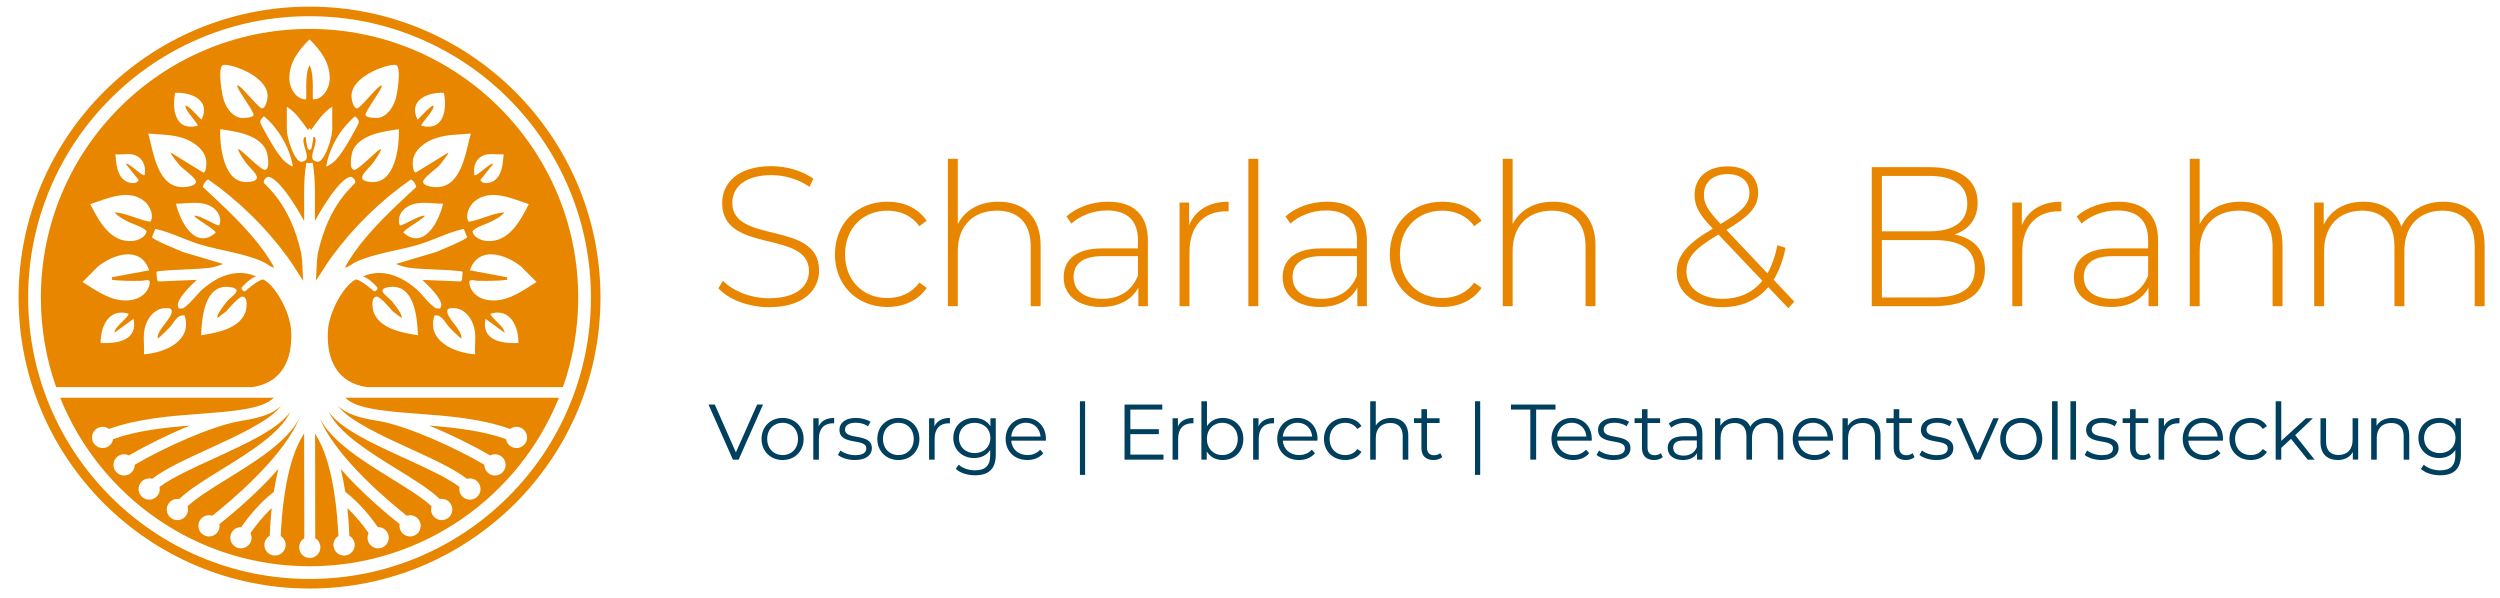 <?xml version="1.0" encoding="UTF-8"?>
<svg id="Ebene_1" xmlns="http://www.w3.org/2000/svg" version="1.1" viewBox="0 0 1868 447.059">
  <!-- Generator: Adobe Illustrator 29.3.1, SVG Export Plug-In . SVG Version: 2.1.0 Build 151)  -->
  <defs>
    <style>
      .st0 {
        fill: #e98600;
      }

      .st1 {
        fill: #003f5d;
      }
    </style>
  </defs>
  <path class="st0" d="M231.282,4.953C111.215,4.953,13.882,102.287,13.882,222.353s97.333,217.399,217.399,217.399,217.399-97.333,217.399-217.399S351.348,4.953,231.282,4.953ZM379.945,371.016c-19.311,19.31-41.795,34.471-66.83,45.059-25.915,10.961-53.448,16.519-81.833,16.519s-55.918-5.558-81.833-16.519c-25.035-10.589-47.519-25.749-66.83-45.059-19.31-19.311-34.471-41.795-45.059-66.83-10.961-25.915-16.519-53.448-16.519-81.833,0-28.386,5.558-55.918,16.519-81.833,10.589-25.035,25.749-47.519,45.059-66.83,19.311-19.31,41.795-34.471,66.83-45.059,25.915-10.961,53.448-16.519,81.833-16.519s55.918,5.558,81.833,16.519c25.035,10.589,47.519,25.749,66.83,45.059,19.31,19.311,34.471,41.795,45.059,66.83,10.961,25.915,16.519,53.448,16.519,81.833,0,28.386-5.558,55.918-16.519,81.833-10.589,25.035-25.749,47.519-45.059,66.83Z"/>
  <path class="st0" d="M312.061,309.113c22.492,1.703,47.705,3.612,69.051,11.409,2.632-1.989,6.337-2.201,9.225-.252,3.636,2.452,4.595,7.388,2.143,11.024-2.452,3.636-7.388,4.595-11.024,2.143-1.892-1.276-3.051-3.225-3.39-5.313-17.464-6.328-38.092-8.583-57.464-10.144,16.601,6.784,33.547,15.238,45.589,22.334,2.853-1.481,6.441-1.139,8.971,1.139,3.259,2.935,3.522,7.956.588,11.215-2.935,3.259-7.956,3.522-11.215.588-1.759-1.584-2.637-3.776-2.619-5.971-21.293-12.557-58.243-29.463-80-32.896-.085-.013-.166-.034-.249-.052-12.732-1.927-23.08-5.047-29.226-11.156,7.977,11.018,33.201,22.562,54.129,32.139,16.765,7.672,32.763,14.995,42.324,22.478,2.927-.846,6.208.035,8.293,2.52,2.819,3.36,2.381,8.369-.979,11.188-3.36,2.819-8.369,2.381-11.188-.979-1.621-1.932-2.159-4.409-1.69-6.702-8.858-6.737-24.724-14.001-40.164-21.066-24.776-11.338-48.455-22.174-57.545-35.071,7.469,15.993,30.522,30.227,51.295,43.05,12.902,7.964,24.398,15.064,31.708,22.156,3.1-.555,6.366.77,8.137,3.604,2.324,3.719,1.193,8.618-2.526,10.943-3.719,2.324-8.618,1.193-10.943-2.526-1.281-2.051-1.507-4.458-.833-6.597-6.761-6.369-18.037-13.332-29.84-20.618-21.297-13.147-44.829-27.677-53.851-45.431,5.233,12.775,16.454,27.937,33.212,44.727,12.45,12.474,25.019,22.86,31.973,28.368,3.387-1.103,7.214.179,9.187,3.337,2.324,3.719,1.193,8.618-2.526,10.943-3.719,2.324-8.618,1.193-10.943-2.526-1.075-1.72-1.402-3.69-1.085-5.543-9.424-7.448-28.077-22.988-43.955-41.085,1.379,5.672,2.467,11.439,3.326,17.018,11.179,8.599,19.731,19.672,24.339,26.353,3.552-.117,6.866,2.169,7.89,5.74,1.209,4.216-1.229,8.613-5.445,9.822-4.216,1.209-8.613-1.229-9.822-5.445-.562-1.959-.328-3.953.497-5.652-3.349-4.819-8.874-12.061-15.888-18.703.896,8.376,1.303,15.677,1.488,20.667,2.058,1.178,3.572,3.254,3.928,5.783.61,4.343-2.416,8.359-6.759,8.969-4.343.61-8.359-2.416-8.969-6.759-.447-3.18,1.06-6.177,3.601-7.798-.59-14.749-3.189-50.415-14.627-71.696-.047-.088-.087-.178-.127-.268-.93-1.505-1.817-3.013-2.65-4.52l.122,78.166c2.31,1.389,3.861,3.912,3.861,6.804,0,4.386-3.555,7.941-7.941,7.941s-7.941-3.555-7.941-7.941c0-2.883,1.542-5.4,3.84-6.791l-.122-78.327c-.857,1.556-1.771,3.112-2.732,4.666-.041.091-.081.182-.129.271-11.438,21.281-14.037,56.947-14.627,71.696,2.541,1.621,4.047,4.619,3.601,7.798-.61,4.343-4.626,7.369-8.969,6.759-4.343-.61-7.369-4.626-6.759-8.969.356-2.53,1.87-4.606,3.928-5.783.185-4.99.593-12.291,1.488-20.667-7.013,6.642-12.538,13.884-15.888,18.703.825,1.699,1.059,3.693.497,5.652-1.209,4.216-5.606,6.653-9.822,5.445-4.216-1.209-6.653-5.606-5.445-9.822,1.024-3.572,4.338-5.857,7.89-5.74,4.608-6.681,13.16-17.754,24.34-26.354.859-5.579,1.947-11.346,3.326-17.019-15.878,18.096-34.531,33.637-43.955,41.085.317,1.853-.01,3.823-1.085,5.543-2.324,3.719-7.223,4.85-10.943,2.526-3.719-2.324-4.85-7.223-2.526-10.943,1.973-3.157,5.8-4.44,9.187-3.337,6.955-5.508,19.523-15.894,31.973-28.368,16.758-16.79,27.979-31.952,33.212-44.727-9.023,17.754-32.554,32.284-53.851,45.431-11.803,7.286-23.079,14.249-29.84,20.618.674,2.139.448,4.546-.833,6.597-2.324,3.719-7.223,4.85-10.943,2.526-3.719-2.324-4.85-7.223-2.526-10.943,1.771-2.834,5.037-4.16,8.137-3.604,7.31-7.092,18.807-14.192,31.708-22.156,20.772-12.823,43.824-27.056,51.294-43.049-9.09,12.897-32.769,23.733-57.545,35.071-15.44,7.065-31.306,14.329-40.164,21.066.47,2.293-.068,4.77-1.69,6.702-2.819,3.36-7.828,3.798-11.188.979-3.36-2.819-3.798-7.828-.979-11.188,2.085-2.484,5.365-3.366,8.293-2.52,9.561-7.484,25.559-14.807,42.324-22.478,20.927-9.576,46.15-21.12,54.128-32.137-6.146,6.108-16.494,9.227-29.225,11.154-.082.018-.164.039-.248.052-21.757,3.432-58.707,20.339-80,32.896.018,2.195-.86,4.387-2.619,5.971-3.259,2.935-8.28,2.671-11.215-.588-2.935-3.259-2.671-8.28.588-11.215,2.53-2.278,6.118-2.62,8.971-1.139,12.043-7.097,28.988-15.551,45.589-22.334-19.372,1.561-40,3.816-57.464,10.144-.339,2.087-1.498,4.037-3.39,5.313-3.636,2.452-8.572,1.493-11.024-2.143-2.452-3.636-1.493-8.572,2.143-11.024,2.888-1.948,6.592-1.737,9.225.252,21.347-7.796,46.559-9.706,69.051-11.409,23.549-1.783,45.877-3.48,54.027-11.912H44.955c29.673,73.799,101.914,125.901,186.327,125.901s156.654-52.102,186.327-125.901h-159.574c8.15,8.432,30.478,10.129,54.027,11.912Z"/>
  <path class="st0" d="M231.282,21.604C120.411,21.604,30.533,111.483,30.533,222.353c0,23.47,4.029,45.999,11.431,66.934h146.313c22.449-3.188,30.358-20.623,29.301-41.715-.765-15.28-12.655-35.185-21.062-38.817-4.205.792-12.238,7.9-13.245,8.763-1.007.863-3.686-1.722-2.493-2.972,1.193-1.25,5.861-6.421,10.516-8.054-14.494-6.239-28.678-.167-40.069,9.714-3.462,3.003-11.61,13.62-14.917,14.21-.69.123-2.262.262-2.761-.055-.394-.842-.764-1.809-.705-2.758.333-5.31,10.282-14.837,14.195-18.49l-28.697,1.197-.966-.975-.471-6.082c.464-.641,1.27-.566,1.964-.647,12.522-1.449,26.342-1.025,38.775-2.627,1.143-.147,8.788-2.137,8.791-2.841l-29.905-8.897c-2.968-1.353-22.67-9.18-22.971-11.13l2.511-6.095c11.557,2.499,22.278,8.294,33.71,11.738,14.775,4.452,32.897,6.508,46.671,12.845,2.715,1.249,5.227,3.576,8.162,4.446.614-.614-5.711-9.96-6.586-11.198-12.826-18.163-30.16-34.003-46.379-49.058-.492-.889,2.424-5.777,4.015-5.633,22.717,15.912,42.793,35.545,59.186,57.924,4.198,5.731,7.673,11.883,11.756,17.672-.727-6.701-.411-13.525-1.466-20.199-8.481-38.808-27.74-51.334-28.056-53.22-.316-1.885,1.951-4.129,3.36-4.244,9.738,1.187,26.809,33.022,26.809,33.022.275-14.446-.895-29.133,1.658-43.363.652-.076,1.501-.045,2.376.099.875-.145,1.723-.176,2.376-.099,2.553,14.229,1.383,28.917,1.658,43.363,0,0,17.071-31.836,26.809-33.022,1.409.115,3.676,2.359,3.36,4.244-.316,1.885-19.574,14.412-28.056,53.22-1.055,6.674-.739,13.498-1.466,20.199,4.083-5.789,7.558-11.941,11.756-17.672,16.393-22.379,36.469-42.012,59.186-57.924,1.591-.143,4.507,4.745,4.015,5.633-16.219,15.055-33.554,30.895-46.379,49.058-.874,1.238-7.199,10.584-6.586,11.198,2.935-.87,5.447-3.197,8.162-4.446,13.774-6.337,31.896-8.393,46.671-12.845,11.432-3.444,22.152-9.239,33.71-11.738l2.511,6.095c-.301,1.95-20.003,9.777-22.971,11.13l-29.905,8.897c.003.704,7.648,2.693,8.791,2.841,12.432,1.602,26.253,1.178,38.775,2.627.693.08,1.499.006,1.964.647l-.471,6.082-.966.975-28.697-1.197c3.913,3.653,13.862,13.18,14.195,18.49.06.949-.311,1.916-.705,2.758-.499.316-2.071.178-2.761.055-3.307-.591-11.455-11.207-14.917-14.21-11.391-9.881-25.575-15.953-40.069-9.714,4.655,1.633,9.323,6.804,10.516,8.054,1.193,1.25-1.486,3.835-2.493,2.972-1.007-.863-9.039-7.971-13.245-8.763-8.406,3.632-20.297,23.537-21.062,38.817-1.056,21.092,6.853,38.527,29.301,41.715h146.313c7.402-20.935,11.431-43.464,11.431-66.934,0-110.87-89.878-200.749-200.749-200.749ZM172.302,214.573c10.032,1.611.536,6.914-2.397,10.286-1.415,1.627-8.879,10.926-7.338,12.709l6.785-5.176c1.71-2.199,9.329-10.757,11.645-10.776,4.678-.039,3.331,9.326,2.131,12.261-4.905,11.998-21.568,14.833-32.853,16.629.539-13.491,2.597-39.054,22.026-35.934ZM130.863,69.372c12.19-.653,26.874,5.607,19.732,20.044-1.424-1.013-10.602-11.709-11.965-10.334-.837,3.174,10.023,13.767,9.054,14.87-16.72,4.379-19.24-11.928-16.822-24.579ZM98.196,115.305c7.385,1.04,11.028,7.549,10.028,14.572-.122.858.352,1.146-.971.963-2.321-.321-11.62-9.791-13.262-8.412l9.636,12.069c-1.553,3.5-7.151,2.418-9.851.754-6.495-4.005-6.958-13.164-7.548-19.945,3.748.373,8.345-.51,11.968,0ZM108.167,150.618c3.837,3.278,7.234,10.569,4.17,15.095-9.116-1.406-17.595-6.483-26.756-7.058,2.424,3.092,7.027,5.437,10.565,7.219,2.73,1.375,13.288,4.641,13.357,7.315-.925,4.035-6.228,6.397-10.009,6.811-16.764,1.837-25.647-14.795-32.045-27.474,12.585-4.141,28.915-11.992,40.718-1.909ZM73.281,199.072c11.71-9.337,31.927-15.652,38.176,2.911l-27.817,5.195-.005,1.927c7.371.864,14.901.816,22.349.68,2.717-.05,6.999-2.255,5.691,3.065-1.399,5.687-6.222,9.66-11.72,10.956-14.427,3.401-26.802-5.92-38.306-13.089l11.632-11.645ZM75.227,256.335c-.24-12.364,6.15-26.309,20.703-21.99,1.315,1.867-11.172,10.495-10.346,14.221l14.222-10.347c3.304,16.261-12.11,18.601-24.579,18.116ZM127.216,230.547l.979.971c1.888,5.635-11.699,14.934-10.261,21.58,3.123-2.745,6.238-5.664,9.067-8.717,3.102-3.347,5.35-9.587,10.9-8.666,6.202,19.033-14.862,27.953-30.324,29.028.364-5.108-.495-10.822,0-15.849.997-10.13,8.089-20.762,19.64-18.346ZM158.056,154.423c4.753,2.794,7.994,8.456,5.766,13.907-1.528,1.057-15.245-8.22-18.725-7.088,1.704,2.921,16.186,10.388,16.014,12.62-15.326,13.5-26.707-8.716-29.597-21.679,8.841.103,18.44-2.524,26.541,2.24ZM151.884,128.928l-24.251-14.913c-.69.675,5.899,8.758,6.78,9.71,2.656,2.867,11.81,8.988,11.988,12.015.169,2.861-5.338,3.72-7.629,3.965-20.933,2.234-24.024-25.442-27.962-39.918,9.017.854,17.252.538,26.012,3.416,7.733,2.541,16.749,8.722,17.331,17.617.12,1.835-.066,7.924-2.269,8.109ZM262.624,71.189c.849-15.593,30.167-24.359,33.491-22.514,3.324,1.845,1.643,15.972-.176,24.078-1.454,6.476-6.567,14.646-13.725,15.381-2.022.208-7.955-.119-9.101-1.929-1.265-1.998,13.813-21.228,12.016-22.321-1.797-1.093-13.189,14.09-17.958,17.039-3.267.677-4.679-7.342-4.548-9.734ZM231.282,29.433c8.266,8.114,15.488,17.638,15.055,29.93-.239,6.795-5.008,14.919-12.355,14.915-.978-.722,1.247-18.431-2.7-25.569-3.948,7.138-1.723,24.847-2.7,25.569-7.347.004-12.116-8.12-12.355-14.915-.433-12.292,6.79-21.815,15.055-29.93ZM166.448,48.675c3.324-1.845,32.642,6.921,33.491,22.514.13,2.392-1.281,10.41-4.548,9.734-4.768-2.949-16.161-18.131-17.958-17.039-1.797,1.093,13.282,20.323,12.016,22.321-1.146,1.809-7.079,2.136-9.101,1.929-7.158-.735-12.271-8.905-13.725-15.381-1.819-8.106-3.5-22.233-.176-24.078ZM197.844,126.956c-3.192.068-18.914-16.601-19.748-15.532-.821,1.053,4.849,9.146,5.927,10.563,3.854,5.071,15.257,13.192.835,14.03-17.793,1.033-20.698-26.735-20.35-39.473,11.303,1.613,28.4,3.747,34.166,15.321,1.455,2.921,3.46,14.999-.829,15.091ZM213.36,121.113c-5.72-4.685-13.239-18.698-17.031-25.665-2.17-3.987-3.054-5.095.914-8.578,10.929,9.145,19.233,23.476,21.598,37.49-.399.463-4.867-2.743-5.481-3.246ZM234.394,119.775c-3.989-2.911,4.004-13.576.582-17.402-1.569-.306-.834,1.138-1.045,2.168-.289,1.414-.91,5.943-1.393,6.7-.169.264-.676.567-1.256.883-.581-.316-1.088-.618-1.256-.883-.483-.757-1.104-5.286-1.393-6.7-.211-1.03.524-2.474-1.045-2.168-3.422,3.826,4.571,14.491.582,17.402-3.339,2.437-5.315.574-7.278-2.312-2.947-4.335-6.576-15.444-6.576-20.595v-17.143c6.795,4.259,11.223,11.087,15.849,17.454.367-.55.74-1.1,1.116-1.648.376.549.749,1.098,1.116,1.648,4.626-6.367,9.054-13.196,15.849-17.454v17.143c0,5.151-3.629,16.26-6.576,20.595-1.963,2.887-3.939,4.749-7.278,2.312ZM249.203,121.113c-.614.503-5.082,3.709-5.481,3.246,2.365-14.013,10.669-28.344,21.598-37.49,3.968,3.484,3.084,4.592.914,8.578-3.792,6.967-11.311,20.98-17.031,25.665ZM277.706,136.016c-14.422-.838-3.019-8.958.835-14.03,1.077-1.418,6.748-9.51,5.927-10.563-.834-1.069-16.556,15.6-19.748,15.532-4.288-.092-2.284-12.17-.829-15.091,5.765-11.575,22.863-13.708,34.166-15.321.348,12.738-2.557,40.506-20.35,39.473ZM279.435,233.878c-1.2-2.935-2.547-12.3,2.131-12.261,2.316.019,9.936,8.578,11.645,10.776l6.785,5.176c1.541-1.784-5.922-11.082-7.338-12.709-2.933-3.372-12.429-8.675-2.397-10.286,19.429-3.12,21.487,22.443,22.026,35.934-11.285-1.796-27.948-4.631-32.853-16.629ZM364.368,115.305c3.623-.51,8.22.373,11.968,0-.59,6.782-1.053,15.941-7.548,19.945-2.7,1.665-8.298,2.746-9.851-.754l9.636-12.069c-1.642-1.378-10.941,8.091-13.262,8.412-1.324.183-.849-.105-.971-.963-1-7.023,2.644-13.532,10.028-14.572ZM354.397,150.618c11.803-10.083,28.133-2.232,40.718,1.909-6.398,12.678-15.281,29.31-32.045,27.474-3.781-.414-9.083-2.776-10.009-6.811.069-2.674,10.627-5.94,13.357-7.315,3.538-1.782,8.141-4.127,10.564-7.219-9.161.575-17.64,5.652-26.756,7.058-3.064-4.525.333-11.817,4.17-15.095ZM331.7,69.372c2.418,12.652-.102,28.959-16.822,24.579-.969-1.102,9.891-11.695,9.054-14.87-1.362-1.375-10.541,9.321-11.965,10.334-7.142-14.437,7.543-20.697,19.732-20.044ZM301.453,173.862c-.171-2.232,14.31-9.699,16.014-12.62-3.48-1.132-17.198,8.145-18.725,7.088-2.227-5.451,1.014-11.113,5.766-13.907,8.102-4.764,17.701-2.137,26.541-2.24-2.89,12.963-14.271,35.179-29.597,21.679ZM323.791,139.704c-2.29-.244-7.797-1.104-7.629-3.965.179-3.027,9.332-9.148,11.988-12.015.882-.951,7.47-9.035,6.78-9.71l-24.251,14.913c-2.203-.186-2.389-6.274-2.269-8.109.582-8.895,9.598-15.076,17.331-17.617,8.76-2.878,16.995-2.562,26.012-3.416-3.939,14.477-7.029,42.152-27.962,39.918ZM354.988,264.742c-15.463-1.075-36.526-9.995-30.324-29.028,5.55-.921,7.799,5.32,10.9,8.666,2.829,3.052,5.944,5.971,9.067,8.717,1.438-6.646-12.15-15.945-10.261-21.58l.979-.971c11.551-2.417,18.643,8.216,19.64,18.346.495,5.028-.364,10.742,0,15.849ZM387.337,256.335c-12.47.485-27.883-1.855-24.579-18.116l14.222,10.347c.826-3.726-11.661-12.354-10.346-14.221,14.554-4.32,20.944,9.626,20.703,21.99ZM362.608,223.806c-5.497-1.296-10.321-5.269-11.72-10.956-1.308-5.319,2.974-3.114,5.691-3.065,7.448.136,14.978.184,22.349-.68l-.005-1.927-27.817-5.195c6.248-18.562,26.466-12.248,38.176-2.911l11.632,11.645c-11.504,7.169-23.879,16.49-38.306,13.089Z"/>
  <g>
    <path class="st0" d="M536.787,215.429l3.413-5.64c7.124,7.42,20.332,13.06,34.282,13.06,20.777,0,29.978-9.053,29.978-20.332,0-31.166-64.854-12.466-64.854-50.755,0-14.692,11.279-27.604,36.805-27.604,11.427,0,23.3,3.562,31.314,9.35l-2.82,6.085c-8.607-5.937-19.145-8.756-28.494-8.756-20.183,0-29.236,9.35-29.236,20.777,0,31.166,64.854,12.763,64.854,50.458,0,14.692-11.724,27.456-37.398,27.456-15.435,0-30.275-5.788-37.844-14.099Z"/>
    <path class="st0" d="M623.859,190.052c0-23.151,16.473-39.328,39.179-39.328,12.318,0,23.003,4.749,29.385,14.247l-5.491,4.007c-5.639-7.866-14.247-11.576-23.894-11.576-18.254,0-31.61,13.06-31.61,32.649,0,19.59,13.356,32.65,31.61,32.65,9.646,0,18.254-3.71,23.894-11.576l5.491,4.007c-6.381,9.35-17.067,14.247-29.385,14.247-22.706,0-39.179-16.325-39.179-39.328Z"/>
    <path class="st0" d="M777.552,183.522v45.264h-7.42v-44.67c0-17.512-9.35-26.713-25.081-26.713-18.254,0-29.385,11.724-29.385,30.126v41.257h-7.42v-110.118h7.42v48.826c5.343-10.537,16.028-16.77,30.423-16.77,18.848,0,31.462,11.13,31.462,32.798Z"/>
    <path class="st0" d="M857.694,179.663v49.123h-7.124v-13.802c-4.897,8.904-14.396,14.396-27.9,14.396-17.364,0-27.901-8.904-27.901-22.113,0-11.724,7.42-21.667,28.939-21.667h26.565v-6.233c0-14.396-7.866-22.113-23.003-22.113-10.686,0-20.332,4.007-26.713,9.795l-3.71-5.343c7.717-6.827,18.996-10.982,31.017-10.982,19.145,0,29.83,9.795,29.83,28.939ZM850.274,205.931v-14.544h-26.417c-16.028,0-21.667,6.678-21.667,15.583,0,10.092,7.866,16.325,21.519,16.325,13.06,0,22.113-6.233,26.565-17.363Z"/>
    <path class="st0" d="M918.024,150.724v7.272c-.594,0-1.188-.148-1.781-.148-17.215,0-27.456,11.427-27.456,30.572v40.367h-7.42v-77.468h7.124v16.918c4.749-11.279,14.989-17.512,29.533-17.512Z"/>
    <path class="st0" d="M932.777,118.668h7.42v110.118h-7.42v-110.118Z"/>
    <path class="st0" d="M1021.317,179.663v49.123h-7.123v-13.802c-4.897,8.904-14.396,14.396-27.9,14.396-17.364,0-27.901-8.904-27.901-22.113,0-11.724,7.42-21.667,28.94-21.667h26.564v-6.233c0-14.396-7.865-22.113-23.003-22.113-10.686,0-20.332,4.007-26.714,9.795l-3.71-5.343c7.718-6.827,18.996-10.982,31.018-10.982,19.145,0,29.829,9.795,29.829,28.939ZM1013.897,205.931v-14.544h-26.416c-16.028,0-21.668,6.678-21.668,15.583,0,10.092,7.865,16.325,21.52,16.325,13.06,0,22.112-6.233,26.564-17.363Z"/>
    <path class="st0" d="M1038.445,190.052c0-23.151,16.474-39.328,39.18-39.328,12.318,0,23.003,4.749,29.385,14.247l-5.491,4.007c-5.64-7.866-14.247-11.576-23.894-11.576-18.254,0-31.61,13.06-31.61,32.649,0,19.59,13.356,32.65,31.61,32.65,9.646,0,18.254-3.71,23.894-11.576l5.491,4.007c-6.382,9.35-17.066,14.247-29.385,14.247-22.706,0-39.18-16.325-39.18-39.328Z"/>
    <path class="st0" d="M1192.139,183.522v45.264h-7.42v-44.67c0-17.512-9.35-26.713-25.081-26.713-18.254,0-29.385,11.724-29.385,30.126v41.257h-7.42v-110.118h7.42v48.826c5.343-10.537,16.028-16.77,30.424-16.77,18.848,0,31.462,11.13,31.462,32.798Z"/>
    <path class="st0" d="M1336.246,230.27l-14.989-15.731c-8.459,9.943-20.332,14.989-34.579,14.989-19.738,0-33.837-10.537-33.837-25.971,0-12.021,7.124-21.074,26.862-32.65l-.148-.297c-10.537-10.982-13.356-17.066-13.356-25.081,0-12.763,9.498-21.222,24.635-21.222,13.95,0,22.855,7.42,22.855,19.738,0,10.24-6.085,17.363-23.745,27.752l30.72,32.501c3.265-5.788,5.788-12.763,7.421-21.074l6.084,1.929c-1.929,9.498-4.897,17.512-8.904,23.894l15.435,16.325-4.452,4.897ZM1316.805,209.79l-32.798-34.579c-18.402,10.833-23.894,17.809-23.894,27.752,0,12.169,10.982,20.332,26.861,20.332,12.318,0,22.558-4.452,29.83-13.505ZM1285.639,167.345c16.325-9.498,21.52-14.989,21.52-23.151,0-8.459-5.788-14.099-16.325-14.099-11.13,0-17.66,6.233-17.66,15.434,0,6.53,2.523,11.279,12.466,21.816Z"/>
    <path class="st0" d="M1483.172,201.331c0,17.512-12.763,27.455-38.289,27.455h-46.303v-103.885h43.335c22.261,0,35.767,9.35,35.767,26.565,0,12.317-6.976,20.332-17.364,23.745,14.692,2.819,22.854,11.724,22.854,26.12ZM1406.149,131.431v41.406h35.469c17.957,0,28.346-6.976,28.346-20.777,0-13.653-10.389-20.628-28.346-20.628h-35.469ZM1475.604,200.737c0-14.841-10.834-21.371-30.721-21.371h-38.733v42.89h38.733c19.887,0,30.721-6.53,30.721-21.519Z"/>
    <path class="st0" d="M1540.253,150.724v7.272c-.594,0-1.188-.148-1.781-.148-17.215,0-27.455,11.427-27.455,30.572v40.367h-7.42v-77.468h7.123v16.918c4.749-11.279,14.989-17.512,29.533-17.512Z"/>
    <path class="st0" d="M1612.514,179.663v49.123h-7.124v-13.802c-4.897,8.904-14.396,14.396-27.9,14.396-17.363,0-27.9-8.904-27.9-22.113,0-11.724,7.421-21.667,28.939-21.667h26.564v-6.233c0-14.396-7.865-22.113-23.003-22.113-10.685,0-20.331,4.007-26.713,9.795l-3.71-5.343c7.717-6.827,18.996-10.982,31.017-10.982,19.145,0,29.83,9.795,29.83,28.939ZM1605.093,205.931v-14.544h-26.416c-16.028,0-21.667,6.678-21.667,15.583,0,10.092,7.865,16.325,21.519,16.325,13.06,0,22.112-6.233,26.564-17.363Z"/>
    <path class="st0" d="M1705.493,183.522v45.264h-7.42v-44.67c0-17.512-9.35-26.713-25.081-26.713-18.254,0-29.385,11.724-29.385,30.126v41.257h-7.42v-110.118h7.42v48.826c5.343-10.537,16.028-16.77,30.424-16.77,18.848,0,31.462,11.13,31.462,32.798Z"/>
    <path class="st0" d="M1856.5,183.522v45.264h-7.421v-44.67c0-17.512-9.053-26.713-24.189-26.713-17.513,0-28.347,11.724-28.347,30.126v41.257h-7.42v-44.67c0-17.512-9.053-26.713-24.19-26.713-17.512,0-28.346,11.724-28.346,30.126v41.257h-7.42v-77.468h7.123v16.622c5.046-10.834,15.583-17.215,29.682-17.215,13.95,0,24.19,6.381,28.346,18.699,5.046-11.279,16.325-18.699,31.313-18.699,18.699,0,30.869,11.13,30.869,32.798Z"/>
    <path class="st1" d="M570.137,302.285l-18.226,41.154h-4.292l-18.226-41.154h4.704l15.756,35.745,15.874-35.745h4.41Z"/>
    <path class="st1" d="M569.029,327.977c0-9.172,6.702-15.698,15.756-15.698,9.054,0,15.697,6.526,15.697,15.698,0,9.171-6.644,15.756-15.697,15.756-9.054,0-15.756-6.585-15.756-15.756ZM596.25,327.977c0-7.231-4.88-12.053-11.464-12.053-6.585,0-11.523,4.821-11.523,12.053s4.938,12.052,11.523,12.052c6.584,0,11.464-4.82,11.464-12.052Z"/>
    <path class="st1" d="M623.279,312.279v4.057c-.353,0-.706-.059-1-.059-6.467,0-10.406,4.115-10.406,11.406v15.756h-4.174v-30.925h3.998v6.056c1.94-4.115,5.879-6.291,11.582-6.291Z"/>
    <path class="st1" d="M626.121,339.912l1.881-3.293c2.469,1.94,6.643,3.469,10.994,3.469,5.879,0,8.29-1.998,8.29-5.056,0-8.055-20.048-1.705-20.048-13.934,0-5.057,4.351-8.819,12.229-8.819,3.998,0,8.348,1.117,10.935,2.881l-1.822,3.352c-2.705-1.882-5.938-2.646-9.113-2.646-5.585,0-8.055,2.175-8.055,5.114,0,8.349,20.048,2.059,20.048,13.935,0,5.35-4.704,8.818-12.758,8.818-5.115,0-10.054-1.646-12.582-3.821Z"/>
    <path class="st1" d="M655.53,327.977c0-9.172,6.702-15.698,15.756-15.698,9.054,0,15.697,6.526,15.697,15.698,0,9.171-6.644,15.756-15.697,15.756-9.054,0-15.756-6.585-15.756-15.756ZM682.751,327.977c0-7.231-4.88-12.053-11.464-12.053-6.585,0-11.523,4.821-11.523,12.053s4.938,12.052,11.523,12.052c6.584,0,11.464-4.82,11.464-12.052Z"/>
    <path class="st1" d="M709.781,312.279v4.057c-.353,0-.706-.059-1-.059-6.467,0-10.406,4.115-10.406,11.406v15.756h-4.174v-30.925h3.998v6.056c1.94-4.115,5.879-6.291,11.582-6.291Z"/>
    <path class="st1" d="M744.052,312.514v27.162c0,10.642-5.232,15.462-15.462,15.462-5.644,0-11.17-1.704-14.404-4.762l2.116-3.175c2.94,2.646,7.408,4.233,12.17,4.233,7.819,0,11.406-3.587,11.406-11.229v-3.939c-2.587,3.939-6.996,5.997-12.052,5.997-8.819,0-15.521-6.173-15.521-15.051s6.702-14.934,15.521-14.934c5.174,0,9.642,2.117,12.229,6.174v-5.938h3.998ZM739.995,327.213c0-6.702-4.938-11.288-11.758-11.288s-11.7,4.586-11.7,11.288,4.88,11.347,11.7,11.347,11.758-4.645,11.758-11.347Z"/>
    <path class="st1" d="M781.453,329.27h-25.868c.47,6.467,5.409,10.759,12.17,10.759,3.763,0,7.114-1.352,9.465-4.057l2.352,2.705c-2.763,3.292-7.055,5.056-11.935,5.056-9.642,0-16.227-6.585-16.227-15.756,0-9.172,6.408-15.698,15.109-15.698s14.992,6.408,14.992,15.698c0,.353-.059.822-.059,1.293ZM755.584,326.154h21.929c-.529-6.056-4.938-10.288-10.994-10.288-5.997,0-10.406,4.232-10.935,10.288Z"/>
    <path class="st1" d="M806.914,299.815h3.88v55.029h-3.88v-55.029Z"/>
    <path class="st1" d="M869.353,339.677v3.763h-29.102v-41.154h28.22v3.763h-23.87v14.639h21.283v3.704h-21.283v15.286h24.751Z"/>
    <path class="st1" d="M891.727,312.279v4.057c-.353,0-.706-.059-1-.059-6.467,0-10.406,4.115-10.406,11.406v15.756h-4.174v-30.925h3.998v6.056c1.94-4.115,5.879-6.291,11.582-6.291Z"/>
    <path class="st1" d="M929.02,327.977c0,9.348-6.585,15.756-15.404,15.756-5.115,0-9.407-2.234-11.935-6.408v6.114h-3.998v-43.624h4.174v18.578c2.587-3.997,6.82-6.114,11.758-6.114,8.819,0,15.404,6.35,15.404,15.698ZM924.846,327.977c0-7.231-4.998-12.053-11.523-12.053-6.584,0-11.523,4.821-11.523,12.053s4.938,12.052,11.523,12.052c6.526,0,11.523-4.82,11.523-12.052Z"/>
    <path class="st1" d="M951.929,312.279v4.057c-.353,0-.706-.059-1-.059-6.467,0-10.406,4.115-10.406,11.406v15.756h-4.174v-30.925h3.998v6.056c1.94-4.115,5.879-6.291,11.582-6.291Z"/>
    <path class="st1" d="M984.401,329.27h-25.869c.47,6.467,5.409,10.759,12.169,10.759,3.763,0,7.114-1.352,9.466-4.057l2.352,2.705c-2.763,3.292-7.055,5.056-11.935,5.056-9.642,0-16.227-6.585-16.227-15.756,0-9.172,6.408-15.698,15.109-15.698s14.992,6.408,14.992,15.698c0,.353-.059.822-.059,1.293ZM958.533,326.154h21.929c-.529-6.056-4.938-10.288-10.994-10.288-5.997,0-10.406,4.232-10.935,10.288Z"/>
    <path class="st1" d="M989.26,327.977c0-9.23,6.703-15.698,15.933-15.698,5.232,0,9.643,2.058,12.111,6.114l-3.116,2.117c-2.116-3.116-5.408-4.586-8.995-4.586-6.761,0-11.699,4.821-11.699,12.053,0,7.29,4.938,12.052,11.699,12.052,3.587,0,6.879-1.411,8.995-4.526l3.116,2.116c-2.469,3.998-6.879,6.114-12.111,6.114-9.229,0-15.933-6.526-15.933-15.756Z"/>
    <path class="st1" d="M1052.275,325.508v17.932h-4.174v-17.521c0-6.525-3.41-9.877-9.289-9.877-6.644,0-10.817,4.116-10.817,11.171v16.227h-4.175v-43.624h4.175v18.108c2.292-3.587,6.349-5.645,11.582-5.645,7.525,0,12.698,4.351,12.698,13.229Z"/>
    <path class="st1" d="M1077.658,341.558c-1.646,1.47-4.115,2.175-6.525,2.175-5.82,0-9.054-3.292-9.054-8.995v-18.696h-5.527v-3.527h5.527v-6.761h4.174v6.761h9.406v3.527h-9.406v18.461c0,3.646,1.881,5.645,5.35,5.645,1.705,0,3.41-.529,4.586-1.588l1.47,2.999Z"/>
    <path class="st1" d="M1102.119,299.815h3.881v55.029h-3.881v-55.029Z"/>
    <path class="st1" d="M1143.453,306.048h-14.463v-3.763h33.276v3.763h-14.463v37.392h-4.351v-37.392Z"/>
    <path class="st1" d="M1189.312,329.27h-25.868c.47,6.467,5.408,10.759,12.17,10.759,3.763,0,7.113-1.352,9.466-4.057l2.352,2.705c-2.764,3.292-7.056,5.056-11.936,5.056-9.642,0-16.227-6.585-16.227-15.756,0-9.172,6.408-15.698,15.11-15.698,8.701,0,14.991,6.408,14.991,15.698,0,.353-.059.822-.059,1.293ZM1163.444,326.154h21.93c-.529-6.056-4.939-10.288-10.994-10.288-5.997,0-10.406,4.232-10.936,10.288Z"/>
    <path class="st1" d="M1192.937,339.912l1.882-3.293c2.469,1.94,6.644,3.469,10.994,3.469,5.879,0,8.289-1.998,8.289-5.056,0-8.055-20.048-1.705-20.048-13.934,0-5.057,4.351-8.819,12.229-8.819,3.998,0,8.349,1.117,10.936,2.881l-1.822,3.352c-2.704-1.882-5.938-2.646-9.113-2.646-5.585,0-8.054,2.175-8.054,5.114,0,8.349,20.048,2.059,20.048,13.935,0,5.35-4.703,8.818-12.758,8.818-5.115,0-10.054-1.646-12.582-3.821Z"/>
    <path class="st1" d="M1242.442,341.558c-1.646,1.47-4.115,2.175-6.525,2.175-5.82,0-9.054-3.292-9.054-8.995v-18.696h-5.527v-3.527h5.527v-6.761h4.174v6.761h9.406v3.527h-9.406v18.461c0,3.646,1.881,5.645,5.35,5.645,1.705,0,3.41-.529,4.586-1.588l1.47,2.999Z"/>
    <path class="st1" d="M1272.028,324.273v19.166h-3.998v-4.821c-1.882,3.175-5.526,5.115-10.642,5.115-6.996,0-11.288-3.646-11.288-8.995,0-4.763,3.058-8.76,11.935-8.76h9.818v-1.882c0-5.291-2.998-8.172-8.76-8.172-3.998,0-7.761,1.411-10.288,3.646l-1.882-3.116c3.116-2.646,7.702-4.175,12.581-4.175,7.996,0,12.523,3.998,12.523,11.994ZM1267.854,334.15v-5.057h-9.7c-5.997,0-7.938,2.353-7.938,5.527,0,3.586,2.881,5.82,7.819,5.82,4.704,0,8.173-2.234,9.818-6.291Z"/>
    <path class="st1" d="M1332.492,325.508v17.932h-4.174v-17.521c0-6.525-3.292-9.877-8.878-9.877-6.35,0-10.347,4.116-10.347,11.171v16.227h-4.175v-17.521c0-6.525-3.292-9.877-8.937-9.877-6.29,0-10.347,4.116-10.347,11.171v16.227h-4.175v-30.925h3.998v5.645c2.175-3.704,6.173-5.88,11.347-5.88,5.115,0,9.113,2.176,10.994,6.526,2.234-3.998,6.644-6.526,12.229-6.526,7.525,0,12.464,4.351,12.464,13.229Z"/>
    <path class="st1" d="M1369.565,329.27h-25.868c.47,6.467,5.408,10.759,12.17,10.759,3.763,0,7.113-1.352,9.466-4.057l2.352,2.705c-2.764,3.292-7.056,5.056-11.936,5.056-9.642,0-16.227-6.585-16.227-15.756,0-9.172,6.408-15.698,15.11-15.698,8.701,0,14.991,6.408,14.991,15.698,0,.353-.059.822-.059,1.293ZM1343.697,326.154h21.93c-.529-6.056-4.939-10.288-10.994-10.288-5.997,0-10.406,4.232-10.936,10.288Z"/>
    <path class="st1" d="M1405.148,325.508v17.932h-4.174v-17.521c0-6.525-3.41-9.877-9.289-9.877-6.644,0-10.817,4.116-10.817,11.171v16.227h-4.175v-30.925h3.998v5.703c2.234-3.763,6.408-5.938,11.759-5.938,7.525,0,12.698,4.351,12.698,13.229Z"/>
    <path class="st1" d="M1430.532,341.558c-1.646,1.47-4.115,2.175-6.525,2.175-5.82,0-9.054-3.292-9.054-8.995v-18.696h-5.527v-3.527h5.527v-6.761h4.174v6.761h9.406v3.527h-9.406v18.461c0,3.646,1.881,5.645,5.35,5.645,1.705,0,3.41-.529,4.586-1.588l1.47,2.999Z"/>
    <path class="st1" d="M1434.191,339.912l1.882-3.293c2.469,1.94,6.644,3.469,10.994,3.469,5.879,0,8.289-1.998,8.289-5.056,0-8.055-20.048-1.705-20.048-13.934,0-5.057,4.351-8.819,12.229-8.819,3.998,0,8.349,1.117,10.936,2.881l-1.822,3.352c-2.704-1.882-5.938-2.646-9.113-2.646-5.585,0-8.054,2.175-8.054,5.114,0,8.349,20.048,2.059,20.048,13.935,0,5.35-4.703,8.818-12.758,8.818-5.115,0-10.054-1.646-12.582-3.821Z"/>
    <path class="st1" d="M1493.497,312.514l-13.758,30.925h-4.291l-13.699-30.925h4.351l11.582,26.339,11.7-26.339h4.115Z"/>
    <path class="st1" d="M1494.54,327.977c0-9.172,6.702-15.698,15.757-15.698,9.054,0,15.697,6.526,15.697,15.698,0,9.171-6.644,15.756-15.697,15.756-9.055,0-15.757-6.585-15.757-15.756ZM1521.761,327.977c0-7.231-4.879-12.053-11.464-12.053s-11.523,4.821-11.523,12.053,4.938,12.052,11.523,12.052,11.464-4.82,11.464-12.052Z"/>
    <path class="st1" d="M1533.293,299.815h4.175v43.624h-4.175v-43.624Z"/>
    <path class="st1" d="M1547.039,299.815h4.175v43.624h-4.175v-43.624Z"/>
    <path class="st1" d="M1557.646,339.912l1.882-3.293c2.469,1.94,6.644,3.469,10.994,3.469,5.879,0,8.289-1.998,8.289-5.056,0-8.055-20.048-1.705-20.048-13.934,0-5.057,4.351-8.819,12.229-8.819,3.998,0,8.349,1.117,10.936,2.881l-1.822,3.352c-2.704-1.882-5.938-2.646-9.113-2.646-5.585,0-8.054,2.175-8.054,5.114,0,8.349,20.048,2.059,20.048,13.935,0,5.35-4.703,8.818-12.758,8.818-5.115,0-10.054-1.646-12.582-3.821Z"/>
    <path class="st1" d="M1607.151,341.558c-1.646,1.47-4.115,2.175-6.525,2.175-5.82,0-9.054-3.292-9.054-8.995v-18.696h-5.527v-3.527h5.527v-6.761h4.174v6.761h9.406v3.527h-9.406v18.461c0,3.646,1.881,5.645,5.35,5.645,1.705,0,3.41-.529,4.586-1.588l1.47,2.999Z"/>
    <path class="st1" d="M1628.501,312.279v4.057c-.353,0-.706-.059-1-.059-6.467,0-10.405,4.115-10.405,11.406v15.756h-4.175v-30.925h3.998v6.056c1.94-4.115,5.879-6.291,11.582-6.291Z"/>
    <path class="st1" d="M1660.974,329.27h-25.868c.47,6.467,5.408,10.759,12.17,10.759,3.763,0,7.113-1.352,9.466-4.057l2.352,2.705c-2.764,3.292-7.056,5.056-11.936,5.056-9.642,0-16.227-6.585-16.227-15.756,0-9.172,6.408-15.698,15.11-15.698,8.701,0,14.991,6.408,14.991,15.698,0,.353-.059.822-.059,1.293ZM1635.105,326.154h21.93c-.529-6.056-4.939-10.288-10.994-10.288-5.997,0-10.406,4.232-10.936,10.288Z"/>
    <path class="st1" d="M1665.832,327.977c0-9.23,6.703-15.698,15.933-15.698,5.232,0,9.643,2.058,12.111,6.114l-3.116,2.117c-2.116-3.116-5.408-4.586-8.995-4.586-6.761,0-11.699,4.821-11.699,12.053,0,7.29,4.938,12.052,11.699,12.052,3.587,0,6.879-1.411,8.995-4.526l3.116,2.116c-2.469,3.998-6.879,6.114-12.111,6.114-9.229,0-15.933-6.526-15.933-15.756Z"/>
    <path class="st1" d="M1711.857,327.918l-7.29,6.703v8.818h-4.175v-43.624h4.175v29.572l18.46-16.873h5.174l-13.229,12.641,14.463,18.284h-5.114l-12.464-15.521Z"/>
    <path class="st1" d="M1762.032,312.514v30.925h-3.997v-5.645c-2.176,3.764-6.174,5.938-11.112,5.938-7.878,0-13.052-4.409-13.052-13.287v-17.932h4.175v17.521c0,6.584,3.409,9.936,9.289,9.936,6.467,0,10.523-4.174,10.523-11.229v-16.227h4.174Z"/>
    <path class="st1" d="M1800.197,325.508v17.932h-4.174v-17.521c0-6.525-3.41-9.877-9.289-9.877-6.644,0-10.817,4.116-10.817,11.171v16.227h-4.175v-30.925h3.998v5.703c2.234-3.763,6.408-5.938,11.759-5.938,7.525,0,12.698,4.351,12.698,13.229Z"/>
    <path class="st1" d="M1838.786,312.514v27.162c0,10.642-5.232,15.462-15.462,15.462-5.645,0-11.171-1.704-14.404-4.762l2.116-3.175c2.939,2.646,7.408,4.233,12.17,4.233,7.819,0,11.406-3.587,11.406-11.229v-3.939c-2.587,3.939-6.997,5.997-12.053,5.997-8.819,0-15.521-6.173-15.521-15.051s6.702-14.934,15.521-14.934c5.174,0,9.642,2.117,12.229,6.174v-5.938h3.998ZM1834.729,327.213c0-6.702-4.938-11.288-11.759-11.288-6.819,0-11.699,4.586-11.699,11.288s4.88,11.347,11.699,11.347c6.82,0,11.759-4.645,11.759-11.347Z"/>
  </g>
</svg>